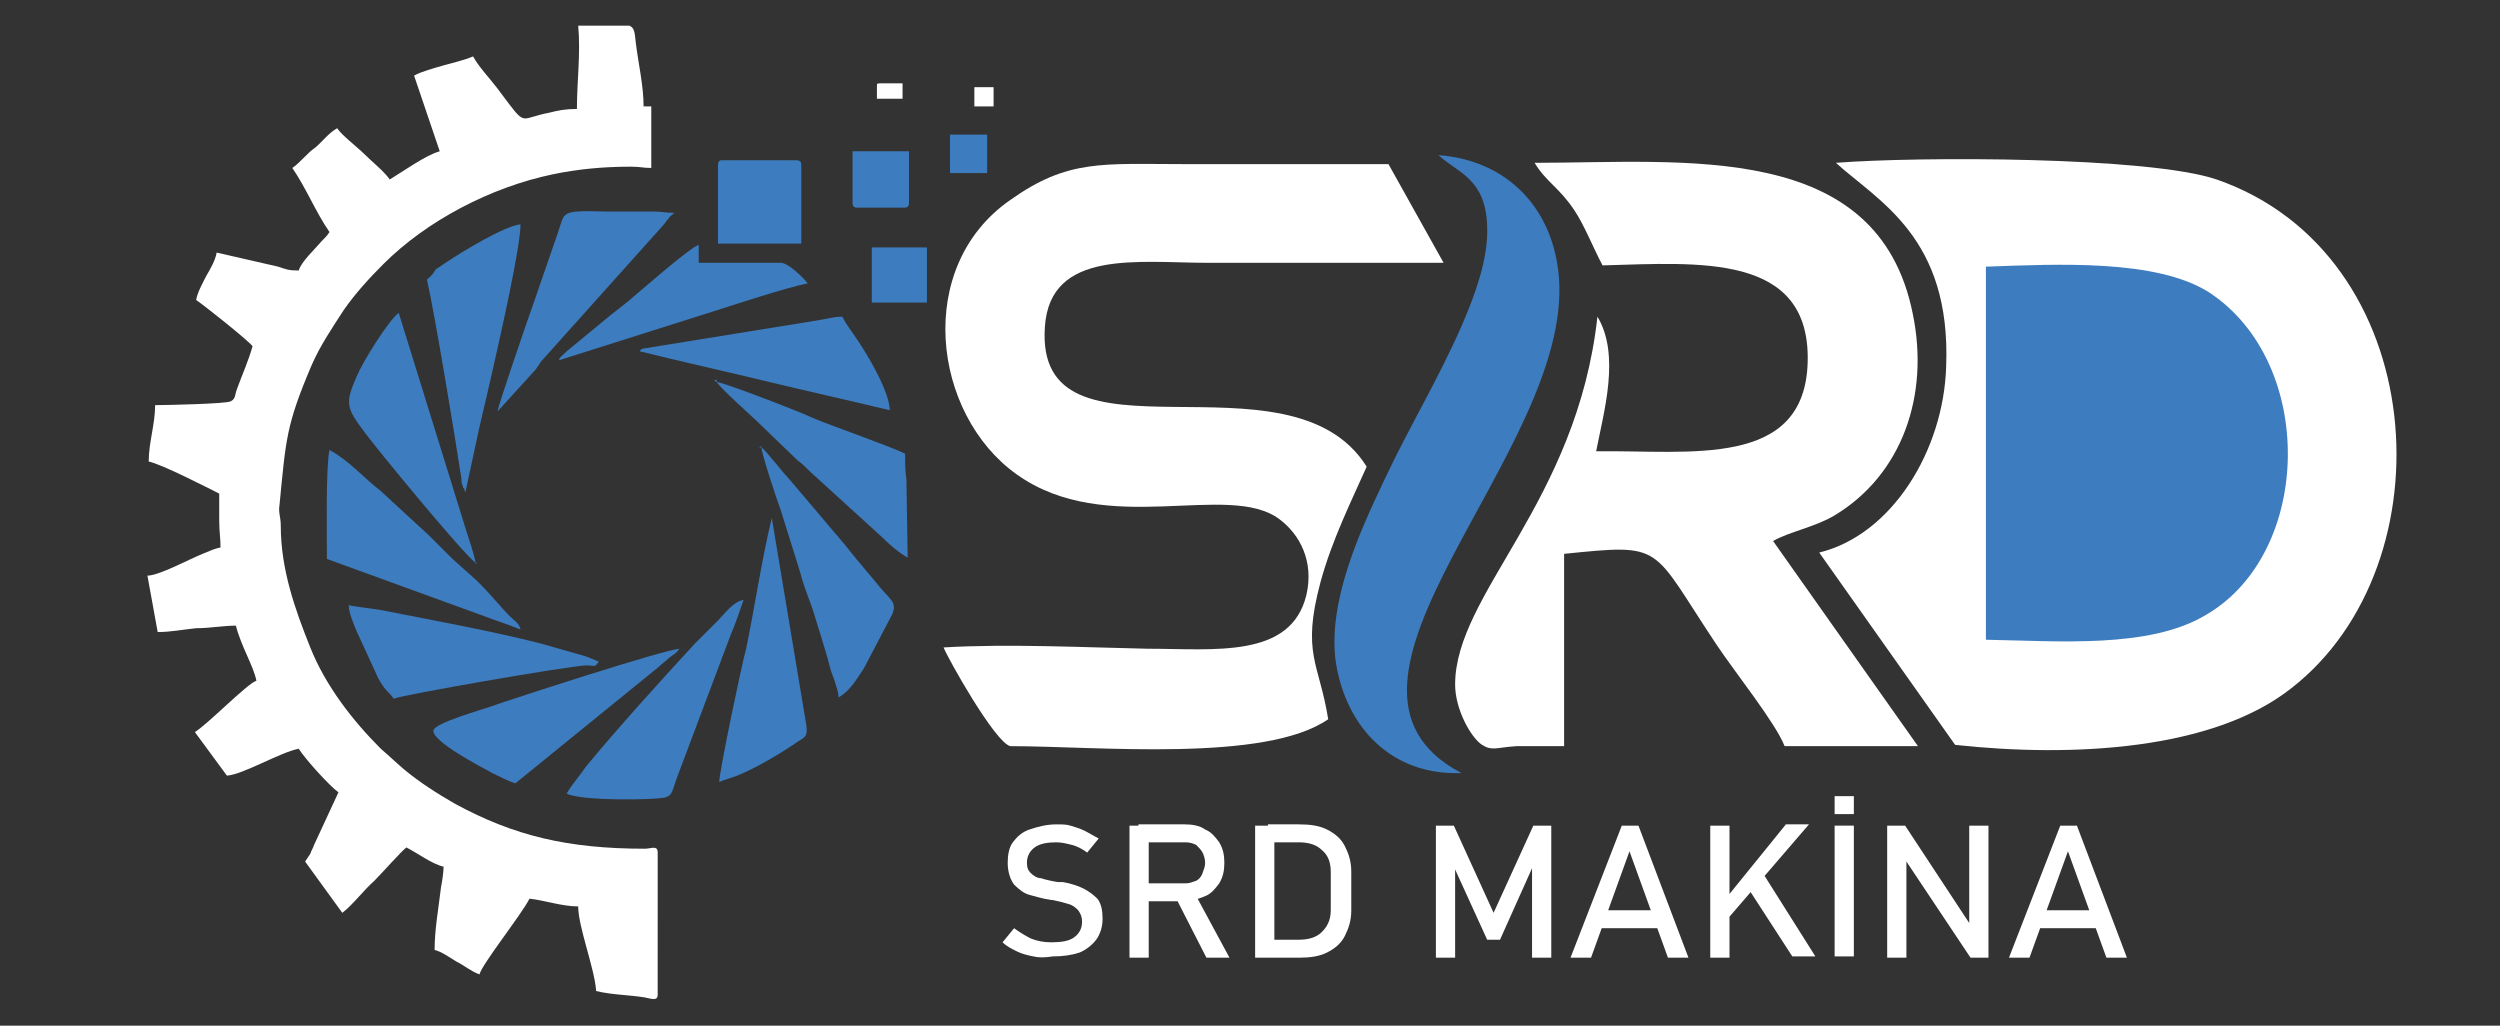 <?xml version="1.0" encoding="utf-8"?>
<!-- Generator: Adobe Illustrator 26.5.0, SVG Export Plug-In . SVG Version: 6.00 Build 0)  -->
<svg version="1.1" id="katman_1" xmlns="http://www.w3.org/2000/svg" xmlns:xlink="http://www.w3.org/1999/xlink" x="0px" y="0px"
	 viewBox="0 0 195 80" style="enable-background:new 0 0 195 80;" xml:space="preserve">
<rect x="0" y="0" width="195" height="80" fill="#333333" stroke="none"/>
<style type="text/css">
	.st0{fill-rule:evenodd;clip-rule:evenodd;fill:#FFFFFF;}
	.st1{fill-rule:evenodd;clip-rule:evenodd;fill:#3D7CBF;}
	.st2{fill:#FFFFFF;}
</style>
<path class="st0" d="M45,8.5c-0.9,0-1.4,0.1-2.2,0.3c-2.1,0.4-1.8,1-3.1-0.7c-0.3-0.4-0.6-0.8-0.9-1.2c-0.6-0.8-1.4-1.6-1.9-2.5
	c-0.7,0.3-1.6,0.5-2.3,0.7c-0.7,0.2-1.8,0.5-2.3,0.8l2,5.9c-1.1,0.3-2.9,1.6-3.9,2.2c-0.4-0.6-1.4-1.4-2-2c-0.5-0.5-1.8-1.5-2.1-2
	c-0.7,0.4-1.1,1-1.7,1.5c-0.4,0.3-0.5,0.4-0.9,0.8c-0.3,0.3-0.6,0.6-0.9,0.8c1.1,1.6,1.8,3.4,2.9,5c-0.2,0.3-0.3,0.4-0.6,0.7
	c-0.5,0.6-1.6,1.6-1.8,2.3c-0.8,0-1-0.1-1.6-0.3l-4.8-1.1c-0.1,0.6-0.5,1.3-0.8,1.8c-0.3,0.6-0.7,1.3-0.8,1.9c0.6,0.4,4,3.1,4.4,3.6
	c-0.3,1.1-0.8,2.2-1.2,3.3c-0.2,0.5-0.1,0.8-0.5,1c-0.3,0.2-5.1,0.3-5.9,0.3c0,1.5-0.5,2.9-0.5,4.4c1,0.2,4.5,2,5.5,2.5
	c0,0.7,0,1.4,0,2.1c0,0.9,0.1,1.3,0.1,2.1c-0.5,0.1-0.9,0.3-1.4,0.5c-1,0.4-3.4,1.7-4.3,1.7l0.8,4.4c1,0,2-0.2,3-0.3
	c1.1,0,2.1-0.2,3.1-0.2c0.4,1.6,1.4,3.2,1.6,4.3c-0.7,0.2-3.8,3.4-4.8,4l2.5,3.4c1.3-0.1,4.1-1.8,5.6-2.1c0.5,0.8,2.4,2.9,3.1,3.4
	l-1.9,4.1c-0.1,0.3-0.2,0.4-0.3,0.7l-0.4,0.6l2.9,4c0.8-0.6,1.7-1.8,2.5-2.5c0.6-0.6,2.1-2.3,2.5-2.6c0.8,0.4,2,1.3,2.9,1.5
	c0,0.4-0.1,1.1-0.2,1.6c-0.2,1.7-0.5,3.3-0.5,4.9c0.5,0.1,1.2,0.6,1.7,0.9c0.6,0.3,1.2,0.8,1.8,1c0.2-0.8,3.3-4.7,3.9-5.9
	c1.1,0.1,2.5,0.6,3.8,0.6c0,1.6,1.3,4.9,1.4,6.6c1.2,0.3,2.6,0.3,3.8,0.5c0.5,0.1,1,0.3,1-0.2V66.5c0-0.6-0.5-0.3-1-0.3
	c-6,0-10.2-1-14.8-3.5c-1.4-0.8-2.8-1.7-4-2.7c-0.7-0.6-1.1-1-1.8-1.6c-2.2-2.2-4.3-4.9-5.5-7.9c-1.2-3-2.3-6.1-2.3-9.5
	c0-0.7-0.2-1-0.1-1.6c0.5-5.1,0.5-6.2,2.5-10.9c0.7-1.6,1.6-2.9,2.5-4.3c0.9-1.3,2-2.5,3.1-3.6c3.4-3.4,8.4-6,13.2-7
	c1.9-0.4,3.9-0.6,6.1-0.6c0.8,0,0.9,0.1,1.6,0.1V8.3h-0.6c0-1.6-0.4-3.3-0.6-4.9c-0.1-0.9-0.1-1.2-0.5-1.4h-4
	C45.3,4.2,45,6.3,45,8.5"/>
<path class="st1" d="M33.3,21.8c0.6,2.6,2.2,12.3,2.7,15.6c0,0.3,0,0.3,0.1,0.5c0,0,0,0.2,0.1,0.2c0.1,0.3,0,0.1,0.1,0.3l1.1-5.1
	c0.4-1.7,0.8-3.4,1.2-5.2c0.4-1.8,2-8.8,2-10.6c-1.2,0.1-4.5,2.1-5.7,2.9c-0.3,0.2-0.6,0.4-0.9,0.6C33.8,21.3,33.7,21.5,33.3,21.8"
	/>
<path class="st1" d="M44.2,61.9c1.2,0.6,6.9,0.5,7.7,0.3c0.6-0.2,0.5-0.5,1-1.8l4.1-10.9c0.4-0.9,0.7-1.9,1-2.7
	c-0.8,0.1-1.5,1.1-2,1.6c-0.6,0.6-1.2,1.2-1.8,1.8c-2.5,2.7-6.2,6.8-8.5,9.6C45.3,60.4,44.6,61.2,44.2,61.9"/>
<path class="st1" d="M25.5,43.6l13.2,4.8c0.6,0.2,1.4,0.5,1.9,0.7c-0.1-0.5-0.5-0.7-0.8-1c-0.9-0.9-1.2-1.4-2.6-2.8l-1.9-1.7
	c-0.6-0.6-1.2-1.2-1.8-1.8l-3.8-3.5c-1.3-1-2.5-2.4-4-3.2C25.4,36.5,25.5,41.9,25.5,43.6"/>
<path class="st1" d="M33.8,57c0,0.9,3.7,2.8,4.6,3.3c0.4,0.2,1.4,0.7,1.8,0.8l11.2-9.1c0.3-0.3,0.5-0.4,0.8-0.7
	c0.4-0.3,0.5-0.3,0.8-0.7c-1.3,0.1-13,3.9-14.7,4.5C37.8,55.3,33.8,56.4,33.8,57"/>
<path class="st1" d="M30.7,54.5c0.7-0.3,13.3-2.5,15-2.6c0.7,0,0.7,0.2,1-0.3c-0.3-0.1-0.7-0.3-1-0.4l-3.5-1
	c-3.9-1-8.4-1.8-12.4-2.6c-0.5-0.1-2.3-0.3-2.6-0.4c0,0.6,0.4,1.5,0.6,2l1.7,3.7C30.1,54,30.4,54,30.7,54.5"/>
<path class="st1" d="M38.8,32.1l3-3.3c0.2-0.3,0.2-0.3,0.4-0.6l9.5-10.6c0.2-0.2,0.2-0.3,0.4-0.5c0.2-0.3,0.3-0.3,0.5-0.5
	c-0.8,0-0.9-0.1-1.6-0.1l-3.7,0c-3.7-0.1-3.2,0-3.8,1.7l-1.9,5.5C41.2,24.8,38.9,31.5,38.8,32.1"/>
<path class="st1" d="M37.1,43.9c-0.1-0.6-0.5-1.8-0.7-2.4l-5.3-17.1c-0.8,0.6-2.8,3.8-3.3,5c-0.9,2.1-0.8,2.4,0.7,4.4
	C29.3,34.9,36.2,43.3,37.1,43.9"/>
<path class="st1" d="M59.4,34.9c0,0.5,1.2,4.1,1.5,4.9l1.5,4.8c0.2,0.8,0.5,1.6,0.8,2.4c0.3,0.8,0.5,1.6,0.8,2.5
	c0.2,0.7,0.5,1.6,0.7,2.4c0.1,0.4,0.2,0.7,0.4,1.2c0.1,0.4,0.3,0.8,0.3,1.3c0.9-0.5,1.4-1.4,2-2.3l2.2-4.2c0.4-1-0.2-1.1-1.3-2.5
	c-0.3-0.4-0.7-0.8-1-1.2c-0.7-0.8-1.2-1.5-1.9-2.3l-3.9-4.6C61,36.8,59.8,35.2,59.4,34.9"/>
<path class="st1" d="M49.9,27.4c3.2,0.8,6.4,1.5,9.7,2.3c3.3,0.8,6.5,1.5,9.8,2.3c0-1.4-1.7-4.3-2.6-5.6c-0.4-0.6-0.8-1.1-1.1-1.7
	c-0.7,0-1.3,0.2-2,0.3l-13.6,2.2C49.8,27.4,50,27.3,49.9,27.4"/>
<path class="st1" d="M56.1,61c0.4-0.2,0.9-0.3,1.4-0.5c1.5-0.6,3.5-1.8,4.8-2.7c0.5-0.3,0.7-0.4,0.6-1.2l-2.7-16.2
	c-0.8,3.3-1.3,6.8-2,10.2C57.9,51.6,56.1,60.2,56.1,61"/>
<path class="st1" d="M55.9,29.8c0.5,0.7,2.7,2.6,3.6,3.5l2.7,2.6c0.4,0.3,0.6,0.5,1,0.9l5.6,5.1c0.6,0.6,1.3,1.2,2,1.6l-0.1-6.1
	c-0.1-0.7-0.1-1.2-0.1-2c-0.9-0.5-5.8-2.2-7.2-2.8C62.6,32.2,56.4,29.8,55.9,29.8"/>
<path class="st1" d="M43.6,28.1l12-3.8c1.9-0.6,5.5-1.8,7.4-2.2c-0.3-0.4-1.5-1.6-2.1-1.6h-6.4v-1.4c-0.7,0.2-4.9,3.9-5.5,4.4
	c-0.5,0.4-0.9,0.7-1.4,1.1l-3.4,2.8C43.6,28,43.7,27.8,43.6,28.1"/>
<path class="st1" d="M56,12.9V19h6.5v-6.1c0-0.3-0.1-0.4-0.4-0.4h-5.8C56.1,12.5,56,12.6,56,12.9"/>
<path class="st1" d="M66.5,15.8c0,0.3,0.1,0.4,0.4,0.4h3.6c0.3,0,0.4-0.1,0.4-0.4v-4h-4.4V15.8z"/>
<rect x="68" y="19.3" class="st1" width="4.3" height="4.3"/>
<rect x="74.1" y="10.5" class="st1" width="2.9" height="3"/>
<path class="st0" d="M68.4,6.7v1h2V6.5h-1.6C68.4,6.5,68.4,6.5,68.4,6.7"/>
<rect x="76" y="6.8" class="st0" width="1.5" height="1.5"/>
<polygon class="st1" points="55.9,29.8 55.9,29.6 55.7,29.7 "/>
<polygon class="st1" points="37.1,43.9 37.1,44 37.2,43.9 "/>
<polygon class="st1" points="59.4,34.9 59.4,34.8 59.2,34.9 "/>
<path class="st0" d="M125,20.7c7.5-0.2,16.2-1,16,7.5c-0.2,8.4-9.2,6.9-16.5,7c0.6-3.1,1.9-7.5,0.1-10.5
	c-1.6,14.5-11.1,21.6-11.1,28.7c0,1.9,1.2,4.1,2.1,4.7c0.8,0.5,1.1,0.2,2.7,0.1c1.2,0,2.5,0,3.7,0l0-15c7.9-0.8,6.7-0.7,11.9,7.1
	c1.4,2.1,4.6,6.1,5.3,7.9l10.4,0l-11.3-16c1.2-0.7,3.3-1.1,4.8-2c5.3-3.2,7.4-9.4,6.1-15.7c-2.7-13.6-17.8-11.8-29.5-11.8
	c0.9,1.5,1.9,1.9,3.1,3.7C123.6,17.6,124.3,19.4,125,20.7"/>
<path class="st0" d="M141.9,43.1l10.6,15c9.2,1,20.1,0.4,26.2-4.4c12.5-9.7,10.9-33.9-5.8-39.7c-5.3-1.8-23.3-1.8-29.7-1.3
	c3.3,3,9,5.8,8.6,15.9C151.6,35.1,147.6,41.7,141.9,43.1"/>
<path class="st0" d="M73.6,50.5c0.3,0.8,4,7.4,5.2,7.7c6.8,0,19.9,1.3,24.8-2.1c-0.7-4.4-2.1-5.1-0.6-10.7c0.9-3.3,2.4-6.3,3.6-9
	c-6-9.6-25.9,0.8-25.1-10.9c0.4-6.1,7.3-5,12.8-5c6.1,0,12.2,0,18.3,0l-4.3-7.7c-5.3,0-10.6,0-16,0c-6.3,0-9-0.4-13.5,2.8
	c-7.5,5.2-6.1,16.7,0.5,21.4c7,5,16.5,0.5,20.5,3.5c1.6,1.2,2.7,3.3,2.1,5.9c-1.2,5-7.2,4.2-12.4,4.2C84.6,50.5,78.6,50.2,73.6,50.5
	"/>
<path class="st1" d="M154.9,49.9c5.7,0.1,12.7,0.7,17.1-1.9c8.4-4.8,8.7-19.7,0.3-25.2c-4.1-2.6-11.8-2.2-17.4-2L154.9,49.9z"/>
<path class="st1" d="M114,60.3c-13.2-6.9,8.6-24.9,7.6-38.6c-0.4-5.4-4-9.2-9.4-9.6c1.5,1.4,3.7,1.8,3.8,5.6c0.1,2.5-1,5.4-1.9,7.5
	c-1.9,4.4-4.2,8.1-6.2,12.4c-1.7,3.6-4.4,9.3-3.7,14.1C105,56.7,108.5,60.5,114,60.3"/>
<g>
	<g>
		<path class="st2" d="M80.6,74.6c-0.5-0.1-0.9-0.2-1.3-0.4s-0.8-0.4-1.1-0.7l0.9-1.1c0.4,0.3,0.9,0.6,1.3,0.8
			c0.5,0.2,1,0.3,1.6,0.3c0.8,0,1.4-0.1,1.8-0.4c0.4-0.3,0.6-0.7,0.6-1.2v0c0-0.4-0.1-0.6-0.3-0.9c-0.2-0.2-0.4-0.4-0.8-0.5
			c-0.3-0.1-0.7-0.2-1.2-0.3c0,0,0,0,0,0c0,0,0,0,0,0l-0.1,0c-0.7-0.1-1.3-0.3-1.7-0.4c-0.4-0.1-0.8-0.4-1.2-0.8
			c-0.3-0.4-0.5-1-0.5-1.7v0c0-0.6,0.1-1.2,0.4-1.6c0.3-0.4,0.7-0.8,1.3-1c0.6-0.2,1.3-0.4,2.1-0.4c0.4,0,0.8,0,1.1,0.1
			s0.7,0.2,1.1,0.4c0.4,0.2,0.7,0.4,1.1,0.6l-0.9,1.1c-0.4-0.3-0.8-0.5-1.2-0.6c-0.4-0.1-0.8-0.2-1.2-0.2c-0.7,0-1.3,0.1-1.7,0.4
			c-0.4,0.3-0.6,0.7-0.6,1.2v0c0,0.4,0.1,0.6,0.3,0.8c0.2,0.2,0.5,0.4,0.8,0.4c0.3,0.1,0.7,0.2,1.3,0.3c0,0,0,0,0.1,0c0,0,0,0,0.1,0
			c0,0,0.1,0,0.1,0s0.1,0,0.1,0c0.6,0.1,1.2,0.3,1.6,0.5c0.4,0.2,0.8,0.5,1.1,0.8c0.3,0.4,0.4,0.9,0.4,1.6v0c0,0.6-0.2,1.2-0.5,1.6
			s-0.8,0.8-1.3,1c-0.6,0.2-1.3,0.3-2.1,0.3C81.5,74.7,81,74.7,80.6,74.6z"/>
		<path class="st2" d="M88.1,64.4h1.5v10.3h-1.5V64.4z M88.8,68.9h3.7c0.3,0,0.5-0.1,0.8-0.2c0.2-0.1,0.4-0.3,0.5-0.6
			s0.2-0.5,0.2-0.8s-0.1-0.6-0.2-0.8s-0.3-0.4-0.5-0.6c-0.2-0.1-0.5-0.2-0.8-0.2h-3.7v-1.4h3.6c0.6,0,1.2,0.1,1.6,0.4
			c0.5,0.2,0.8,0.6,1.1,1c0.3,0.5,0.4,1,0.4,1.6s-0.1,1.1-0.4,1.6c-0.3,0.4-0.6,0.8-1.1,1c-0.5,0.2-1,0.4-1.6,0.4h-3.6V68.9z
			 M91.7,70l1.5-0.3l2.7,5h-1.8L91.7,70z"/>
		<path class="st2" d="M97.9,64.4h1.5v10.3h-1.5V64.4z M98.9,73.3h2.4c0.8,0,1.4-0.2,1.8-0.6c0.4-0.4,0.7-0.9,0.7-1.7v-3
			c0-0.7-0.2-1.3-0.7-1.7c-0.4-0.4-1-0.6-1.8-0.6h-2.4v-1.4h2.4c0.9,0,1.6,0.1,2.2,0.4s1.1,0.7,1.4,1.3s0.5,1.2,0.5,2V71
			c0,0.8-0.2,1.4-0.5,2c-0.3,0.6-0.8,1-1.4,1.3c-0.6,0.3-1.3,0.4-2.2,0.4h-2.4V73.3z"/>
		<path class="st2" d="M119.6,64.4h1.4v10.3h-1.5V67l0.1,0.5l-2.6,5.8h-1l-2.6-5.7l0.1-0.6v7.7h-1.5V64.4h1.4l3.1,6.8L119.6,64.4z"
			/>
		<path class="st2" d="M126.5,64.4h1.3l3.9,10.3h-1.6l-3-8.3l-3,8.3h-1.6L126.5,64.4z M124.4,71h5.6v1.4h-5.6V71z"/>
		<path class="st2" d="M133.4,64.4h1.5v10.3h-1.5V64.4z M134.6,70.1l4.7-5.8h1.8l-6.8,7.9L134.6,70.1z M136.3,69.2l1.2-1.1l4.1,6.5
			h-1.8L136.3,69.2z"/>
		<path class="st2" d="M143.1,62.1h1.5v1.4h-1.5V62.1z M144.6,74.6h-1.5V64.4h1.5V74.6z"/>
		<path class="st2" d="M147.2,64.4h1.4l5.2,7.9l-0.2,0.2v-8.1h1.5v10.3h-1.4l-5.2-7.8l0.2-0.2v8h-1.5V64.4z"/>
		<path class="st2" d="M160.7,64.4h1.3l3.9,10.3h-1.6l-3-8.3l-3,8.3h-1.6L160.7,64.4z M158.5,71h5.6v1.4h-5.6V71z"/>
	</g>
</g>
</svg>
